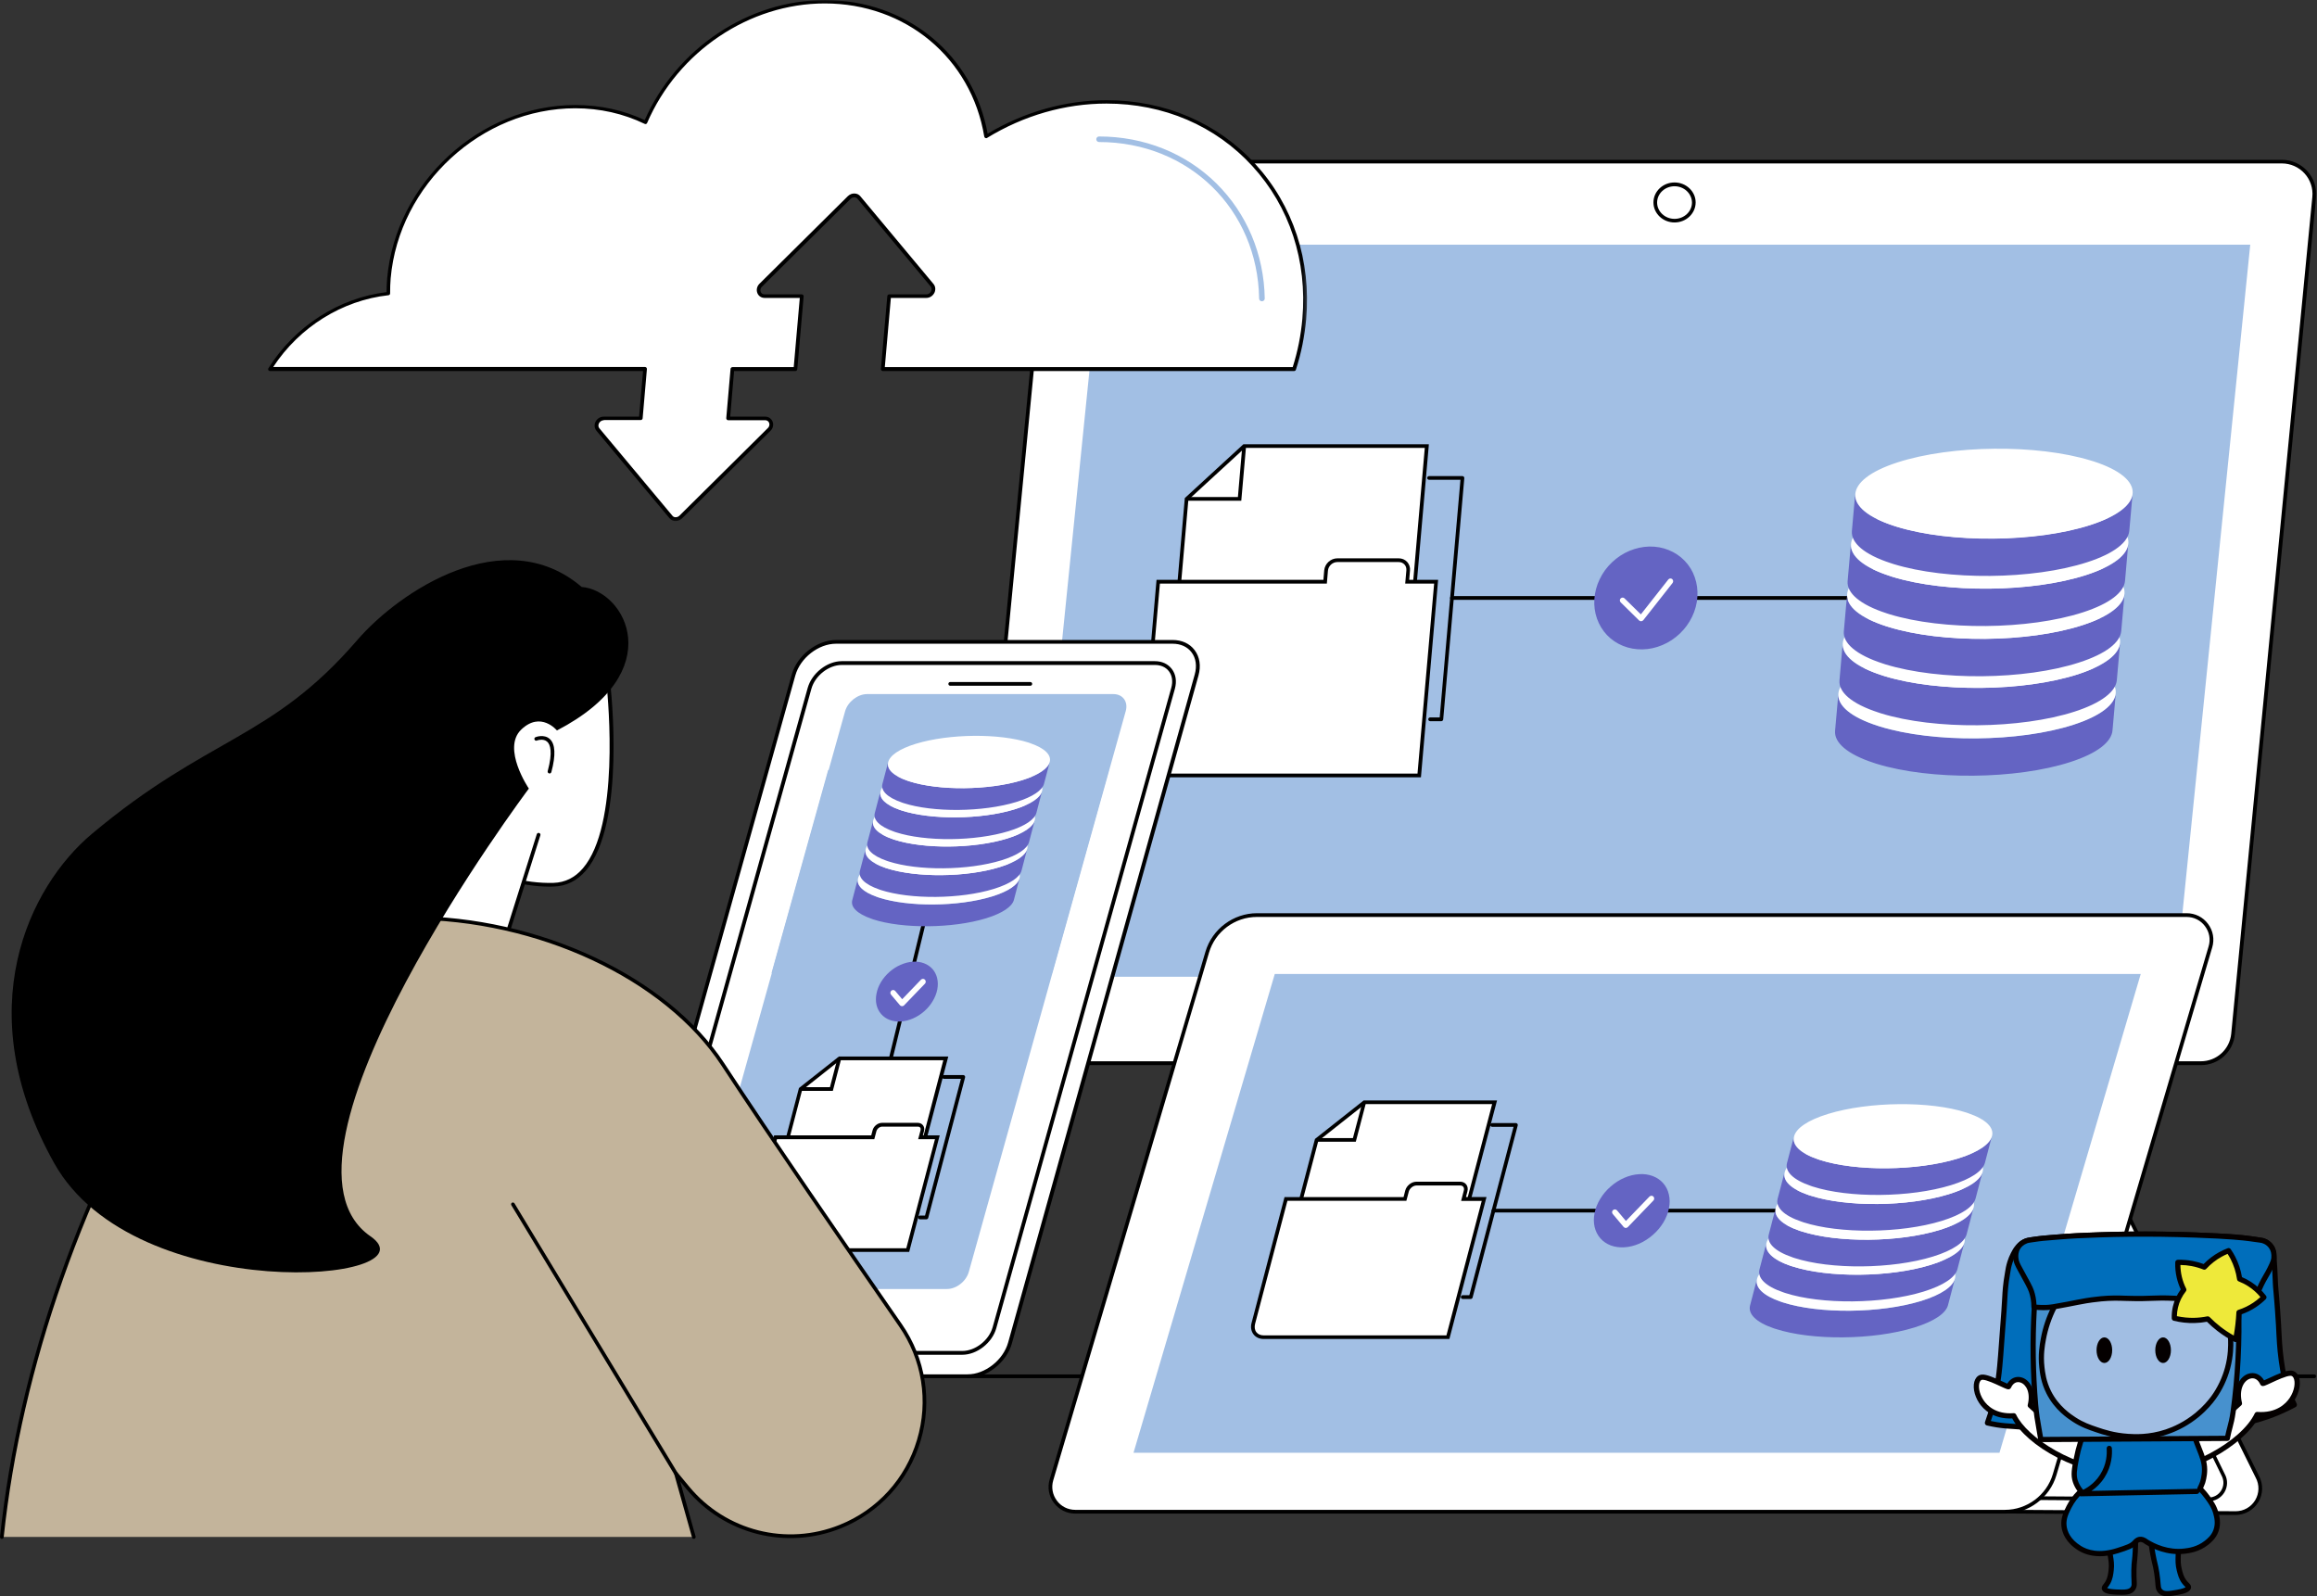 <svg width="540" height="372" viewBox="0 0 540 372" fill="none" xmlns="http://www.w3.org/2000/svg">
<rect x="0" y="0" width="540" height="372" fill="#333333" stroke="none"/>
<path d="M331.876 247.869L347.958 295.8C349.797 301.275 347.045 307.234 341.671 309.387L313.285 320.75H407.338C416.476 320.75 422.906 311.811 419.998 303.157L401.378 247.812L331.876 247.869Z" fill="white"/>
<path d="M407.34 321.179H313.288C313.074 321.179 312.903 321.051 312.86 320.837C312.817 320.637 312.945 320.424 313.116 320.338L341.502 308.975C346.649 306.922 349.3 301.191 347.533 295.93L331.437 247.984C331.365 247.756 331.479 247.514 331.722 247.443C331.936 247.357 332.192 247.471 332.263 247.714L348.359 295.645C350.256 301.334 347.39 307.55 341.83 309.759L315.526 320.281H407.34C411.56 320.281 415.381 318.328 417.833 314.92C420.285 311.499 420.927 307.25 419.572 303.273L400.953 247.927C400.882 247.699 400.996 247.457 401.224 247.386C401.466 247.3 401.694 247.414 401.78 247.657L420.399 303.002C421.825 307.25 421.141 311.784 418.532 315.419C415.908 319.083 411.831 321.179 407.34 321.179Z" fill="black"/>
<path d="M402.247 321.176C402.005 321.176 401.82 320.99 401.82 320.748C401.82 320.52 402.005 320.32 402.247 320.32C406.453 320.32 410.274 318.353 412.726 314.946C415.178 311.538 415.82 307.29 414.48 303.312L395.86 247.981C395.775 247.753 395.889 247.511 396.131 247.439C396.359 247.354 396.602 247.468 396.673 247.71L415.292 303.041C416.732 307.29 416.048 311.809 413.439 315.459C410.816 319.08 406.738 321.176 402.247 321.176Z" fill="black"/>
<mask id="mask0_699_25207" style="mask-type:luminance" maskUnits="userSpaceOnUse" x="224" y="34" width="316" height="216">
<path d="M224.438 34.056H539.999V249.391H224.438V34.056Z" fill="white"/>
</mask>
<g mask="url(#mask0_699_25207)">
<path d="M233.172 247.807H512.906C516.812 247.807 520.063 244.841 520.434 240.978L539.353 45.972C539.78 41.524 536.287 37.675 531.825 37.675H252.091C248.185 37.675 244.934 40.64 244.564 44.504L225.645 239.509C225.217 243.957 228.724 247.807 233.172 247.807Z" fill="white"/>
<path d="M512.937 248.234H233.175C230.923 248.234 228.77 247.279 227.258 245.611C225.747 243.943 225.006 241.705 225.22 239.481L244.124 44.461C244.524 40.341 247.945 37.247 252.094 37.247H531.828C534.08 37.247 536.233 38.202 537.744 39.87C539.255 41.538 539.997 43.777 539.783 46.001L520.864 241.02C520.479 245.141 517.072 248.234 512.937 248.234ZM252.094 38.088C248.401 38.088 245.35 40.854 244.994 44.518L226.075 239.538C225.89 241.534 226.546 243.529 227.9 244.998C229.254 246.495 231.179 247.336 233.175 247.336H512.909C516.601 247.336 519.652 244.57 520.009 240.906L538.913 45.887C539.113 43.891 538.443 41.895 537.103 40.426C535.748 38.929 533.824 38.088 531.828 38.088H252.094Z" fill="black"/>
</g>
<path d="M239.59 227.635H507.134L524.442 57.023H256.883L239.59 227.635Z" fill="#A2BFE4"/>
<path d="M390.27 51.847C387.561 51.847 385.352 49.752 385.352 47.185C385.352 44.619 387.547 42.523 390.27 42.523C392.979 42.523 395.189 44.619 395.189 47.185C395.175 49.752 392.979 51.847 390.27 51.847ZM390.27 43.407C388.032 43.407 386.207 45.104 386.207 47.2C386.207 49.295 388.032 51.006 390.27 51.006C392.509 51.006 394.333 49.295 394.333 47.2C394.305 45.09 392.48 43.407 390.27 43.407Z" fill="black"/>
<path d="M430.494 139.789H338.381C338.138 139.789 337.953 139.589 337.953 139.361C337.953 139.119 338.138 138.919 338.381 138.919H430.494C430.722 138.919 430.922 139.119 430.922 139.361C430.922 139.618 430.751 139.789 430.494 139.789Z" fill="black"/>
<path d="M289.974 103.942L276.544 116.26L273.863 147.041H328.766L332.559 103.942H289.974Z" fill="white"/>
<path d="M329.182 147.47H273.395L276.132 116.076L289.79 103.53H333.002L332.974 104.001L329.182 147.47ZM274.335 146.6H328.383L332.061 104.386H290.132L276.959 116.49L274.335 146.6Z" fill="black"/>
<path d="M289.293 116.703H276.547V115.833H288.508L289.535 103.9L290.405 103.986L289.293 116.703Z" fill="black"/>
<path d="M327.975 135.566L328.217 132.971C328.331 131.631 327.348 130.562 325.993 130.562H311.694C310.354 130.562 309.185 131.631 309.07 132.971L308.828 135.566H269.95L266.4 176.198C266.186 178.707 268.025 180.731 270.534 180.731H330.784L334.733 135.566H327.975Z" fill="white"/>
<path d="M331.161 181.158H270.527C269.201 181.158 267.975 180.63 267.119 179.689C266.25 178.748 265.85 177.494 265.964 176.154L269.543 135.137H308.436L308.621 132.927C308.763 131.373 310.132 130.118 311.686 130.118H325.986C326.756 130.118 327.454 130.418 327.953 130.959C328.452 131.515 328.695 132.242 328.609 132.998L328.424 135.137H335.167L331.161 181.158ZM270.327 136.006L266.806 176.239C266.706 177.337 267.034 178.349 267.746 179.119C268.445 179.875 269.429 180.288 270.527 180.288H330.363L334.24 136.006H327.497L327.768 132.927C327.811 132.399 327.654 131.9 327.326 131.558C326.984 131.187 326.513 130.988 325.986 130.988H311.686C310.56 130.988 309.59 131.886 309.491 132.998L309.234 136.006H270.327Z" fill="black"/>
<path d="M335.925 168.07H333.302C333.059 168.07 332.874 167.87 332.874 167.628C332.874 167.4 333.059 167.2 333.302 167.2H335.54L340.373 111.812H333.045C332.817 111.812 332.617 111.627 332.617 111.385C332.617 111.157 332.817 110.957 333.045 110.957H340.843C340.957 110.957 341.086 111.014 341.157 111.1C341.243 111.185 341.271 111.313 341.271 111.428L336.352 167.671C336.324 167.885 336.139 168.07 335.925 168.07Z" fill="black"/>
<path d="M493.107 161.554L492.337 170.25C492.095 172.902 488.83 175.554 482.514 177.593C469.897 181.684 449.895 181.855 437.406 178.02C437.206 177.963 436.992 177.906 436.793 177.821C430.491 175.782 427.469 173.059 427.682 170.336L428.452 161.639C428.21 164.362 431.232 167.085 437.562 169.124C437.762 169.181 437.976 169.252 438.176 169.324C450.65 173.145 470.667 172.959 483.284 168.882C489.6 166.829 492.865 164.177 493.107 161.554Z" fill="#6464C3"/>
<path d="M483.382 153.874C483.596 153.931 483.795 154.003 483.981 154.074C496.413 158.094 496.099 164.738 483.282 168.887C470.665 172.993 450.648 173.164 438.173 169.329C437.974 169.258 437.76 169.201 437.56 169.129C425.128 165.109 425.442 158.465 438.259 154.316C450.891 150.239 470.893 150.054 483.382 153.874Z" fill="white"/>
<path d="M494.118 149.793L493.348 158.504C493.12 161.141 489.841 163.793 483.539 165.832C470.922 169.924 450.905 170.109 438.416 166.26C438.231 166.203 438.017 166.146 437.817 166.06C431.502 164.021 428.479 161.298 428.707 158.575L429.463 149.879C429.235 152.602 432.243 155.325 438.573 157.363C438.773 157.42 438.987 157.506 439.186 157.563C451.675 161.384 471.677 161.198 484.295 157.135C490.611 155.068 493.904 152.43 494.118 149.793Z" fill="#6464C3"/>
<path d="M484.397 142.125C484.611 142.182 484.81 142.239 485.01 142.31C497.428 146.331 497.114 152.974 484.297 157.137C471.68 161.229 451.677 161.4 439.188 157.565C438.989 157.508 438.775 157.437 438.575 157.366C426.158 153.345 426.471 146.701 439.288 142.553C451.905 138.475 471.936 138.29 484.397 142.125Z" fill="white"/>
<path d="M495.146 138.373L494.376 147.07C494.134 149.722 490.869 152.359 484.553 154.398C471.936 158.504 451.934 158.675 439.445 154.84C439.245 154.783 439.031 154.711 438.832 154.64C432.53 152.601 429.508 149.878 429.722 147.155L430.491 138.444C430.249 141.182 433.271 143.905 439.602 145.943C439.801 146 440.015 146.072 440.215 146.129C452.689 149.95 472.706 149.779 485.323 145.701C491.639 143.648 494.918 140.996 495.146 138.373Z" fill="#6464C3"/>
<path d="M485.425 130.694C485.639 130.751 485.838 130.808 486.024 130.894C498.456 134.914 498.142 141.558 485.325 145.706C472.708 149.798 452.691 149.983 440.216 146.134C440.017 146.077 439.803 146.02 439.603 145.949C427.171 141.928 427.485 135.285 440.302 131.122C452.933 127.03 472.95 126.873 485.425 130.694Z" fill="white"/>
<path d="M496.015 126.67L495.259 135.381C495.017 138.018 491.752 140.67 485.436 142.709C472.819 146.801 452.802 146.972 440.328 143.137C440.128 143.08 439.914 143.023 439.714 142.937C433.413 140.898 430.39 138.175 430.604 135.452L431.374 126.755C431.132 129.479 434.154 132.202 440.484 134.24C440.67 134.297 440.898 134.383 441.083 134.44C453.572 138.261 473.575 138.075 486.206 133.998C492.508 131.959 495.801 129.322 496.015 126.67Z" fill="#6464C3"/>
<path d="M486.323 118.985C486.536 119.056 486.736 119.113 486.936 119.184C499.353 123.205 499.04 129.849 486.223 133.997C473.606 138.103 453.589 138.274 441.114 134.439C440.915 134.382 440.701 134.311 440.501 134.24C428.083 130.219 428.397 123.576 441.214 119.427C453.803 115.349 473.834 115.164 486.323 118.985Z" fill="white"/>
<path d="M497.025 114.993L496.255 123.69C496.013 126.342 492.748 128.993 486.432 131.032C473.815 135.124 453.798 135.295 441.324 131.46C441.124 131.403 440.91 131.346 440.711 131.26C434.409 129.222 431.387 126.498 431.6 123.775L432.37 115.079C432.128 117.802 435.15 120.525 441.48 122.564C441.68 122.621 441.894 122.692 442.079 122.749C454.568 126.57 474.585 126.399 487.202 122.321C493.504 120.282 496.797 117.645 497.025 114.993Z" fill="#6464C3"/>
<path d="M487.323 107.342C487.536 107.399 487.736 107.456 487.936 107.527C500.353 111.547 500.04 118.191 487.223 122.354C474.606 126.446 454.589 126.617 442.114 122.782C441.915 122.725 441.701 122.668 441.501 122.582C429.083 118.562 429.397 111.918 442.214 107.769C454.817 103.678 474.834 103.492 487.323 107.342Z" fill="white"/>
<path d="M392.641 130.708C393.696 131.806 394.48 133.075 394.979 134.529C395.492 135.983 395.692 137.509 395.592 139.106C395.492 140.688 395.079 142.228 394.38 143.696C393.667 145.179 392.712 146.505 391.515 147.645C390.317 148.786 388.963 149.684 387.451 150.326C385.94 150.967 384.386 151.309 382.789 151.338C381.193 151.366 379.681 151.096 378.256 150.525C376.83 149.941 375.59 149.114 374.535 148.016C373.494 146.918 372.71 145.635 372.197 144.181C371.683 142.727 371.484 141.201 371.583 139.619C371.698 138.022 372.097 136.497 372.81 135.014C373.508 133.531 374.463 132.219 375.675 131.065C376.873 129.924 378.227 129.026 379.738 128.384C381.25 127.757 382.804 127.415 384.386 127.372C385.983 127.344 387.494 127.615 388.92 128.199C390.345 128.769 391.586 129.61 392.641 130.708Z" fill="#6464C3"/>
<path d="M382.474 144.779C382.303 144.779 382.146 144.722 382.018 144.608L377.712 140.374C377.455 140.117 377.455 139.704 377.712 139.461C377.969 139.205 378.382 139.205 378.624 139.461L382.417 143.182L388.804 135.07C389.018 134.785 389.431 134.728 389.702 134.942C389.973 135.17 390.03 135.569 389.816 135.854L382.987 144.537C382.859 144.665 382.702 144.765 382.517 144.779C382.488 144.779 382.488 144.779 382.474 144.779Z" fill="white"/>
<path d="M147.024 320.75H225.48C229.728 320.75 234.205 317.271 235.388 313.008L278.886 157.352C280.069 153.089 277.574 149.61 273.297 149.61H194.842C190.593 149.61 186.131 153.089 184.933 157.352L141.435 313.008C140.266 317.271 142.776 320.75 147.024 320.75Z" fill="white"/>
<path d="M225.489 321.175H147.048C144.909 321.175 143.084 320.362 141.944 318.822C140.732 317.24 140.418 315.13 141.046 312.877L184.529 157.206C185.769 152.758 190.417 149.151 194.865 149.151H273.307C275.445 149.151 277.27 149.978 278.411 151.504C279.622 153.086 279.936 155.211 279.309 157.463L235.825 313.119C234.571 317.553 229.937 321.175 225.489 321.175ZM194.837 150.021C190.745 150.021 186.497 153.343 185.356 157.435L141.873 313.105C141.317 315.087 141.573 316.926 142.614 318.295C143.598 319.592 145.166 320.305 147.019 320.305H225.475C229.567 320.305 233.815 316.969 234.956 312.877L278.439 157.206C278.995 155.225 278.738 153.386 277.698 152.017C276.714 150.72 275.146 150.021 273.292 150.021H194.837Z" fill="black"/>
<path d="M151.268 315.302H224.263C227.486 315.302 230.864 312.65 231.763 309.442L273.393 160.415C274.291 157.193 272.395 154.556 269.158 154.556H196.177C192.941 154.556 189.562 157.207 188.664 160.415L147.048 309.442C146.136 312.678 148.046 315.302 151.268 315.302Z" fill="white"/>
<path d="M224.278 315.73H151.298C149.629 315.73 148.232 315.089 147.334 313.905C146.393 312.679 146.165 311.054 146.636 309.3L188.251 160.288C189.221 156.88 192.771 154.086 196.178 154.086H269.159C270.827 154.086 272.21 154.742 273.108 155.911C274.049 157.151 274.291 158.776 273.821 160.516L232.191 309.557C231.236 312.964 227.686 315.73 224.278 315.73ZM196.192 154.97C193.141 154.97 189.962 157.465 189.107 160.516L147.477 309.543C147.063 311.011 147.263 312.38 148.018 313.378C148.746 314.347 149.9 314.846 151.269 314.846H224.264C227.315 314.846 230.494 312.366 231.35 309.3L272.98 160.288C273.393 158.819 273.194 157.436 272.424 156.438C271.711 155.483 270.542 154.97 269.173 154.97H196.192Z" fill="black"/>
<path d="M240.132 159.816H221.455C221.227 159.816 221.027 159.616 221.027 159.388C221.027 159.146 221.227 158.946 221.455 158.946H240.132C240.374 158.946 240.559 159.146 240.559 159.388C240.559 159.616 240.374 159.816 240.132 159.816Z" fill="black"/>
<path d="M245.209 226.768H179.812L193.014 179.449H258.425L245.209 226.768Z" fill="#A2BFE4"/>
<path d="M225.79 296.414L262.358 165.75C262.986 163.54 261.688 161.758 259.479 161.758H202.095C199.885 161.758 197.59 163.554 196.962 165.75L160.393 296.414C159.766 298.624 161.049 300.406 163.273 300.406H220.657C222.867 300.434 225.177 298.624 225.79 296.414Z" fill="#A2BFE4"/>
<path d="M207.602 247.087C207.559 247.087 207.545 247.087 207.502 247.073C207.274 247.016 207.131 246.774 207.188 246.546L214.702 215.751C214.759 215.509 214.987 215.38 215.229 215.437C215.457 215.494 215.6 215.737 215.543 215.965L208.03 246.76C207.958 246.945 207.787 247.087 207.602 247.087Z" fill="black"/>
<path d="M195.654 246.657L186.572 253.814L181.867 271.735H213.86L220.446 246.657H195.654Z" fill="white"/>
<path d="M214.19 272.177H181.328L186.204 253.572L195.514 246.229H221.005L214.19 272.177ZM182.426 271.307H213.506L219.85 247.085H195.77L186.931 254.085L182.426 271.307Z" fill="black"/>
<path d="M194.098 254.239H186.57V253.369H193.428L195.21 246.54L196.051 246.754L194.098 254.239Z" fill="black"/>
<path d="M214.54 265.06L214.925 263.52C215.125 262.736 214.668 262.108 213.884 262.108H205.558C204.774 262.108 203.99 262.736 203.776 263.52L203.391 265.06H180.751L174.535 288.712C174.151 290.152 175.034 291.349 176.503 291.349H211.575L218.475 265.074H214.54V265.06Z" fill="white"/>
<path d="M211.892 291.763H176.478C175.665 291.763 174.952 291.435 174.496 290.85C174.026 290.237 173.897 289.439 174.126 288.569L180.427 264.603H203.053L203.366 263.406C203.623 262.451 204.578 261.681 205.562 261.681H213.888C214.401 261.681 214.829 261.88 215.114 262.251C215.399 262.622 215.485 263.135 215.342 263.62L215.086 264.603H219.006L211.892 291.763ZM181.083 265.487L174.967 288.811C174.81 289.396 174.895 289.938 175.209 290.337C175.509 290.708 175.95 290.907 176.506 290.907H211.222L217.908 265.487H213.988L214.544 263.42C214.601 263.178 214.587 262.95 214.458 262.793C214.344 262.636 214.173 262.565 213.931 262.565H205.605C205.02 262.565 204.407 263.049 204.25 263.648L203.766 265.487H181.083Z" fill="black"/>
<path d="M215.914 284.166H214.389C214.146 284.166 213.961 283.967 213.961 283.739C213.961 283.496 214.146 283.297 214.389 283.297H215.586L223.955 251.418H219.977C219.735 251.418 219.535 251.219 219.535 250.991C219.535 250.748 219.735 250.549 219.977 250.549H224.511C224.654 250.549 224.768 250.606 224.853 250.734C224.924 250.834 224.967 250.962 224.924 251.105L216.328 283.853C216.271 284.024 216.114 284.166 215.914 284.166Z" fill="black"/>
<path d="M237.623 204.656L236.297 209.732C235.897 211.257 233.702 212.811 229.824 214.009C222.068 216.39 210.378 216.489 203.506 214.265C203.392 214.223 203.292 214.18 203.164 214.137C199.699 212.939 198.217 211.371 198.63 209.789L199.956 204.713C199.542 206.296 201.039 207.893 204.504 209.062C204.618 209.104 204.718 209.147 204.832 209.176C211.718 211.414 223.394 211.314 231.15 208.933C235.042 207.736 237.209 206.21 237.623 204.656Z" fill="#6464C3"/>
<path d="M232.748 200.196C232.862 200.225 232.962 200.268 233.076 200.311C239.905 202.663 239.035 206.527 231.151 208.936C223.396 211.317 211.719 211.417 204.833 209.178C204.719 209.15 204.619 209.107 204.505 209.064C197.69 206.712 198.546 202.848 206.43 200.439C214.186 198.072 225.862 197.972 232.748 200.196Z" fill="white"/>
<path d="M239.408 197.813L238.082 202.889C237.683 204.414 235.487 205.968 231.609 207.166C223.853 209.561 212.163 209.647 205.291 207.423C205.177 207.38 205.077 207.337 204.963 207.309C201.484 206.111 200.002 204.543 200.415 202.946L201.741 197.871C201.328 199.467 202.825 201.05 206.289 202.233C206.403 202.262 206.503 202.304 206.617 202.347C213.503 204.571 225.179 204.486 232.949 202.091C236.841 200.893 239.023 199.339 239.408 197.813Z" fill="#6464C3"/>
<path d="M234.54 193.352C234.654 193.395 234.754 193.423 234.882 193.466C241.697 195.818 240.827 199.682 232.958 202.091C225.202 204.487 213.511 204.572 206.639 202.348C206.525 202.305 206.426 202.263 206.297 202.234C199.482 199.882 200.352 196.018 208.222 193.609C215.978 191.214 227.668 191.114 234.54 193.352Z" fill="white"/>
<path d="M241.172 191.152L239.832 196.228C239.447 197.753 237.251 199.307 233.373 200.505C225.603 202.886 213.927 202.986 207.055 200.747C206.927 200.719 206.841 200.676 206.713 200.633C203.248 199.436 201.766 197.867 202.165 196.285L203.505 191.209C203.092 192.792 204.574 194.389 208.053 195.558C208.167 195.6 208.267 195.643 208.381 195.672C215.267 197.91 226.943 197.81 234.699 195.429C238.577 194.232 240.773 192.692 241.172 191.152Z" fill="#6464C3"/>
<path d="M236.298 186.679C236.412 186.722 236.512 186.765 236.626 186.808C243.441 189.16 242.585 193.009 234.701 195.433C226.946 197.814 215.269 197.914 208.383 195.675C208.269 195.647 208.169 195.604 208.055 195.561C201.226 193.209 202.096 189.345 209.966 186.936C217.75 184.569 229.412 184.47 236.298 186.679Z" fill="white"/>
<path d="M242.872 184.352L241.546 189.427C241.147 190.952 238.966 192.506 235.074 193.704C227.318 196.085 215.641 196.185 208.755 193.946C208.641 193.918 208.542 193.875 208.427 193.832C204.963 192.635 203.466 191.067 203.88 189.484L205.205 184.409C204.806 185.991 206.289 187.588 209.753 188.757C209.882 188.8 209.967 188.842 210.096 188.871C216.967 191.109 228.644 191.01 236.414 188.629C240.292 187.431 242.487 185.891 242.872 184.352Z" fill="#6464C3"/>
<path d="M237.998 179.879C238.112 179.921 238.212 179.964 238.34 180.007C245.155 182.359 244.285 186.209 236.416 188.632C228.646 191.013 216.969 191.113 210.097 188.875C209.969 188.846 209.884 188.803 209.755 188.761C202.94 186.408 203.796 182.545 211.68 180.135C219.464 177.769 231.126 177.669 237.998 179.879Z" fill="white"/>
<path d="M244.668 177.551L243.327 182.626C242.942 184.152 240.747 185.706 236.855 186.903C229.099 189.284 217.423 189.384 210.537 187.146C210.423 187.117 210.323 187.074 210.209 187.032C206.744 185.834 205.247 184.266 205.661 182.683L207.001 177.608C206.587 179.19 208.07 180.787 211.535 181.956C211.663 181.999 211.763 182.042 211.877 182.07C218.749 184.309 230.439 184.209 238.195 181.828C242.073 180.63 244.254 179.091 244.668 177.551Z" fill="#6464C3"/>
<path d="M239.778 173.079C239.907 173.122 239.992 173.164 240.121 173.207C246.935 175.559 246.08 179.409 238.196 181.832C230.44 184.213 218.75 184.313 211.878 182.075C211.764 182.046 211.664 182.004 211.536 181.961C204.721 179.608 205.59 175.745 213.46 173.335C221.23 170.969 232.907 170.869 239.778 173.079Z" fill="white"/>
<path d="M217.339 225.842C217.866 226.455 218.237 227.182 218.422 228.009C218.608 228.836 218.622 229.706 218.437 230.633C218.251 231.559 217.895 232.457 217.367 233.327C216.84 234.211 216.184 234.995 215.386 235.694C214.587 236.392 213.732 236.934 212.791 237.347C211.85 237.761 210.909 237.989 209.968 238.06C209.041 238.117 208.172 238.003 207.373 237.704C206.575 237.405 205.905 236.948 205.377 236.335C204.836 235.736 204.479 235.009 204.28 234.182C204.094 233.356 204.094 232.472 204.28 231.559C204.451 230.633 204.807 229.734 205.335 228.85C205.862 227.981 206.532 227.197 207.316 226.498C208.115 225.799 208.984 225.243 209.925 224.844C210.852 224.431 211.793 224.188 212.734 224.131C213.675 224.074 214.545 224.188 215.343 224.488C216.141 224.787 216.797 225.243 217.339 225.842Z" fill="#6464C3"/>
<path d="M210.221 234.494H210.207C210.036 234.494 209.851 234.408 209.737 234.266L207.655 231.799C207.427 231.528 207.47 231.115 207.741 230.873C208.012 230.644 208.425 230.673 208.653 230.958L210.264 232.869L214.641 228.321C214.898 228.078 215.297 228.05 215.554 228.306C215.81 228.563 215.824 228.976 215.582 229.233L210.72 234.28C210.578 234.437 210.407 234.494 210.221 234.494Z" fill="white"/>
<mask id="mask1_699_25207" style="mask-type:luminance" maskUnits="userSpaceOnUse" x="388" y="318" width="152" height="5">
<path d="M388.676 318.739H539.998V322.389H388.676V318.739Z" fill="white"/>
</mask>
<g mask="url(#mask1_699_25207)">
<path d="M539.381 321.174H390.254C390.012 321.174 389.812 320.988 389.812 320.746C389.812 320.518 390.012 320.318 390.254 320.318H539.381C539.624 320.318 539.823 320.518 539.823 320.746C539.823 320.988 539.624 321.174 539.381 321.174Z" fill="black"/>
</g>
<path d="M318.387 321.174H225.475C225.232 321.174 225.047 320.988 225.047 320.746C225.047 320.518 225.232 320.318 225.475 320.318H318.387C318.615 320.318 318.814 320.518 318.814 320.746C318.814 320.988 318.643 321.174 318.387 321.174Z" fill="black"/>
<path d="M459.602 352.241L490.567 272.288L526.081 344.171C528.134 347.992 525.354 352.64 521.02 352.64L459.602 352.241Z" fill="white"/>
<path d="M521.009 353.067L459.59 352.668C459.448 352.668 459.319 352.597 459.234 352.483C459.163 352.355 459.134 352.198 459.205 352.084L490.157 272.131C490.228 271.974 490.385 271.86 490.556 271.86C490.727 271.86 490.884 271.932 490.97 272.088L526.483 343.972C527.51 345.896 527.453 348.163 526.341 350.045C525.186 351.927 523.204 353.067 521.009 353.067ZM460.232 351.813L521.023 352.198C522.905 352.198 524.616 351.243 525.6 349.617C526.555 347.992 526.612 346.025 525.714 344.371L490.627 273.343L460.232 351.813Z" fill="black"/>
<path d="M461.305 349.048L487.423 280.729L518.147 343.745C519.544 346.325 517.662 349.462 514.739 349.462L461.305 349.048Z" fill="white"/>
<path d="M514.721 349.875L461.272 349.476C461.143 349.476 461.001 349.405 460.915 349.291C460.844 349.162 460.83 349.006 460.887 348.891L487.005 280.573C487.062 280.416 487.219 280.302 487.405 280.302C487.576 280.302 487.732 280.373 487.804 280.53L518.513 343.545C519.24 344.871 519.212 346.468 518.427 347.779C517.643 349.091 516.246 349.875 514.721 349.875ZM461.928 348.621L514.735 349.006C515.947 349.006 517.073 348.378 517.7 347.323C518.328 346.268 518.356 344.999 517.772 343.916L487.476 281.784L461.928 348.621Z" fill="black"/>
<path d="M250.599 352.301H467.274C472.621 352.301 477.34 348.78 478.879 343.647L515.163 220.682C516.261 216.989 513.481 213.254 509.617 213.254H292.927C287.581 213.254 282.862 216.79 281.322 221.922L245.039 344.873C243.941 348.58 246.721 352.301 250.599 352.301Z" fill="white"/>
<path d="M467.276 352.743H250.6C248.618 352.743 246.794 351.831 245.624 350.248C244.427 348.665 244.07 346.655 244.641 344.759L280.939 221.808C282.507 216.519 287.44 212.826 292.957 212.826H509.619C511.6 212.826 513.425 213.724 514.609 215.321C515.792 216.904 516.148 218.9 515.578 220.81L479.28 343.761C477.726 349.05 472.779 352.743 467.276 352.743ZM292.929 213.696C287.796 213.696 283.206 217.117 281.766 222.036L245.468 345.001C244.983 346.641 245.297 348.352 246.309 349.72C247.321 351.089 248.889 351.873 250.6 351.873H467.276C472.408 351.873 476.999 348.452 478.439 343.533L514.737 220.568C515.236 218.928 514.922 217.217 513.896 215.849C512.883 214.48 511.315 213.696 509.604 213.696H292.929Z" fill="black"/>
<path d="M264.18 338.567H466L498.919 226.993H297.099L264.18 338.567Z" fill="#A2BFE4"/>
<path d="M413.748 282.568H348.053C347.825 282.568 347.625 282.383 347.625 282.141C347.625 281.912 347.825 281.713 348.053 281.713H413.748C413.976 281.713 414.176 281.912 414.176 282.141C414.176 282.383 413.976 282.568 413.748 282.568Z" fill="black"/>
<path d="M317.966 256.879L306.846 265.661L301.086 287.617H340.264L348.319 256.879H317.966Z" fill="white"/>
<path d="M340.587 288.041H300.539L306.47 265.429L317.818 256.462H348.898L340.587 288.041ZM301.651 287.171H339.931L347.758 257.317H318.118L307.24 265.914L301.651 287.171Z" fill="black"/>
<path d="M315.982 266.086H306.844V265.23H315.312L317.551 256.762L318.363 256.976L315.982 266.086Z" fill="black"/>
<path d="M341.101 279.446L341.586 277.579C341.843 276.638 341.273 275.854 340.317 275.854H330.109C329.154 275.854 328.185 276.623 327.928 277.579L327.443 279.446H299.714L292.115 308.402C291.644 310.184 292.714 311.638 294.496 311.638H337.452L345.906 279.446H341.101Z" fill="white"/>
<path d="M337.792 312.053H294.494C293.51 312.053 292.669 311.654 292.141 310.969C291.6 310.242 291.414 309.287 291.699 308.289L299.37 278.991H327.113L327.513 277.437C327.812 276.311 328.953 275.398 330.107 275.398H340.315C340.9 275.398 341.413 275.641 341.727 276.054C342.055 276.482 342.154 277.066 341.998 277.651L341.655 278.977H346.446L337.792 312.053ZM300.04 279.875L292.512 308.517C292.327 309.273 292.412 309.957 292.811 310.47C293.182 310.941 293.767 311.212 294.479 311.212H337.107L345.334 279.875H340.529L341.156 277.466C341.256 277.124 341.199 276.81 341.042 276.596C340.886 276.396 340.629 276.282 340.315 276.282H330.107C329.366 276.282 328.539 276.938 328.339 277.68L327.769 279.847H300.04V279.875Z" fill="black"/>
<path d="M342.771 302.727H340.889C340.646 302.727 340.461 302.527 340.461 302.285C340.461 302.057 340.646 301.857 340.889 301.857H342.443L352.75 262.608H347.746C347.518 262.608 347.318 262.408 347.318 262.166C347.318 261.938 347.518 261.738 347.746 261.738H353.306C353.449 261.738 353.563 261.795 353.649 261.924C353.72 262.009 353.763 262.152 353.72 262.294L343.198 302.413C343.141 302.584 342.97 302.727 342.771 302.727Z" fill="black"/>
<path d="M455.627 297.966L454.001 304.168C453.517 306.049 450.851 307.931 446.089 309.4C436.579 312.322 422.28 312.437 413.854 309.713C413.711 309.685 413.569 309.614 413.441 309.585C409.178 308.131 407.381 306.192 407.866 304.253L409.491 298.037C408.992 299.976 410.817 301.915 415.066 303.369C415.194 303.412 415.337 303.469 415.479 303.512C423.905 306.235 438.19 306.106 447.714 303.198C452.462 301.715 455.142 299.833 455.627 297.966Z" fill="#6464C3"/>
<path d="M449.648 292.492C449.791 292.534 449.919 292.591 450.062 292.634C458.431 295.486 457.376 300.233 447.709 303.199C438.2 306.107 423.9 306.235 415.475 303.512C415.332 303.469 415.19 303.412 415.061 303.37C406.692 300.504 407.747 295.771 417.414 292.805C426.937 289.883 441.223 289.769 449.648 292.492Z" fill="white"/>
<path d="M457.822 289.567L456.197 295.783C455.712 297.665 453.046 299.547 448.284 301.016C438.775 303.938 424.475 304.052 416.049 301.329C415.907 301.287 415.764 301.229 415.636 301.187C411.373 299.747 409.577 297.808 410.061 295.855L411.687 289.653C411.188 291.592 413.013 293.531 417.261 294.985C417.389 295.013 417.532 295.071 417.675 295.113C426.1 297.836 440.386 297.722 449.909 294.8C454.671 293.331 457.337 291.449 457.822 289.567Z" fill="#6464C3"/>
<path d="M451.848 284.11C451.99 284.139 452.118 284.21 452.261 284.239C460.63 287.104 459.575 291.852 449.909 294.803C440.399 297.725 426.1 297.84 417.674 295.116C417.531 295.074 417.389 295.017 417.26 294.988C408.892 292.123 409.947 287.375 419.613 284.424C429.136 281.501 443.436 281.359 451.848 284.11Z" fill="white"/>
<path d="M459.975 281.413L458.35 287.629C457.865 289.511 455.199 291.393 450.437 292.861C440.928 295.784 426.629 295.898 418.203 293.175C418.06 293.132 417.932 293.075 417.789 293.032C413.541 291.592 411.73 289.654 412.229 287.715L413.854 281.499C413.341 283.438 415.166 285.376 419.415 286.831C419.557 286.859 419.685 286.93 419.828 286.959C428.254 289.682 442.539 289.568 452.063 286.645C456.81 285.177 459.491 283.295 459.975 281.413Z" fill="#6464C3"/>
<path d="M454 275.956C454.142 275.998 454.271 276.055 454.413 276.084C462.782 278.949 461.727 283.697 452.061 286.648C442.552 289.571 428.252 289.685 419.826 286.962C419.684 286.933 419.555 286.862 419.413 286.834C411.044 283.968 412.099 279.22 421.765 276.269C431.289 273.347 445.574 273.232 454 275.956Z" fill="white"/>
<path d="M462.056 273.09L460.431 279.306C459.946 281.188 457.28 283.07 452.518 284.538C443.009 287.461 428.709 287.575 420.284 284.852C420.141 284.809 419.999 284.752 419.87 284.709C415.607 283.269 413.811 281.316 414.296 279.377L415.921 273.175C415.422 275.114 417.233 277.053 421.495 278.507C421.624 278.536 421.766 278.593 421.909 278.636C430.335 281.359 444.62 281.245 454.144 278.322C458.905 276.854 461.572 274.972 462.056 273.09Z" fill="#6464C3"/>
<path d="M456.101 267.627C456.244 267.655 456.387 267.712 456.515 267.755C464.884 270.621 463.829 275.368 454.163 278.319C444.667 281.242 430.354 281.356 421.928 278.633C421.785 278.59 421.657 278.533 421.514 278.505C413.146 275.639 414.201 270.892 423.867 267.94C433.376 265.018 447.676 264.875 456.101 267.627Z" fill="white"/>
<path d="M464.24 264.76L462.614 270.976C462.115 272.858 459.449 274.74 454.688 276.208C445.192 279.131 430.879 279.245 422.453 276.522C422.31 276.479 422.182 276.422 422.039 276.379C417.791 274.925 415.98 272.986 416.479 271.047L418.104 264.831C417.591 266.77 419.416 268.723 423.665 270.163C423.807 270.206 423.95 270.263 424.078 270.306C432.504 273.029 446.789 272.915 456.313 269.992C461.075 268.524 463.741 266.642 464.24 264.76Z" fill="#6464C3"/>
<path d="M458.281 259.287C458.424 259.33 458.552 259.387 458.695 259.43C467.063 262.295 466.008 267.028 456.342 269.994C446.833 272.917 432.533 273.031 424.107 270.308C423.965 270.265 423.822 270.208 423.694 270.165C415.325 267.314 416.38 262.566 426.046 259.601C435.541 256.692 449.855 256.55 458.281 259.287Z" fill="white"/>
<path d="M387.621 275.743C388.277 276.484 388.719 277.368 388.947 278.38C389.19 279.407 389.19 280.476 388.961 281.602C388.748 282.729 388.306 283.841 387.664 284.91C387.008 285.979 386.21 286.934 385.226 287.79C384.257 288.645 383.202 289.315 382.061 289.828C380.906 290.327 379.751 290.613 378.611 290.684C377.456 290.755 376.401 290.613 375.417 290.256C374.448 289.885 373.621 289.329 372.979 288.588C372.324 287.832 371.882 286.963 371.639 285.936C371.411 284.924 371.397 283.855 371.625 282.729C371.853 281.588 372.281 280.49 372.937 279.421C373.578 278.352 374.391 277.382 375.36 276.541C376.33 275.686 377.385 275.001 378.54 274.502C379.68 274.003 380.835 273.718 381.99 273.647C383.13 273.561 384.2 273.718 385.169 274.075C386.153 274.445 386.965 275.001 387.621 275.743Z" fill="#6464C3"/>
<path d="M378.907 286.178H378.878C378.707 286.178 378.536 286.078 378.408 285.95L375.87 282.927C375.628 282.656 375.671 282.243 375.941 282.015C376.212 281.772 376.626 281.815 376.868 282.086L378.935 284.552L384.41 278.878C384.667 278.622 385.08 278.593 385.337 278.85C385.579 279.106 385.608 279.52 385.351 279.776L379.392 285.964C379.235 286.121 379.078 286.178 378.907 286.178Z" fill="white"/>
<mask id="mask2_699_25207" style="mask-type:luminance" maskUnits="userSpaceOnUse" x="60" y="0" width="245" height="122">
<path d="M60.199 0H304.733V121.654H60.199V0Z" fill="white"/>
</mask>
<g mask="url(#mask2_699_25207)">
<path d="M303.99 74.35C303.633 78.37 302.821 82.262 301.609 86.026H205.746L207.228 69.046H215.897C217.222 69.046 218.064 67.449 217.237 66.48L200.2 46.05C199.644 45.38 198.603 45.38 197.933 46.05L177.318 66.48C176.348 67.449 176.89 69.046 178.23 69.046H186.884L185.401 86.026H170.717L169.719 97.531H178.358C179.698 97.531 180.269 99.128 179.256 100.097L158.67 120.499C157.999 121.169 156.959 121.169 156.417 120.499L139.38 100.097C138.553 99.128 139.394 97.531 140.734 97.531H149.374L150.372 86.026H62.906C68.908 76.474 79.116 69.688 90.507 68.447C90.507 67.278 90.55 66.095 90.636 64.912C92.589 42.799 112.05 24.892 134.091 24.892C140.05 24.892 145.567 26.204 150.458 28.556C157.515 12.19 174.024 0.428 192.259 0.428C211.691 0.428 226.846 13.772 229.84 31.85C238.18 26.746 247.818 23.795 257.912 23.795C285.798 23.766 306.428 46.42 303.99 74.35Z" fill="white"/>
<path d="M157.471 121.427C157.428 121.427 157.414 121.427 157.371 121.427C156.844 121.413 156.373 121.17 156.045 120.785L139.008 100.384C138.538 99.814 138.452 99.044 138.766 98.345C139.123 97.575 139.864 97.105 140.691 97.105H148.946L149.872 86.469H62.905C62.749 86.469 62.62 86.384 62.535 86.255C62.463 86.113 62.463 85.942 62.563 85.813C68.708 76.019 78.987 69.418 90.093 68.078C90.093 66.966 90.15 65.925 90.236 64.884C92.175 42.601 111.863 24.48 134.104 24.48C139.835 24.48 145.253 25.649 150.257 27.988C157.671 11.222 174.494 0.016 192.272 0.016C211.348 0.016 226.845 12.79 230.181 31.153C238.721 26.063 248.302 23.354 257.925 23.354C271.483 23.354 283.773 28.629 292.555 38.21C301.394 47.876 305.614 60.736 304.417 74.408C304.06 78.371 303.262 82.335 302.021 86.17C301.964 86.341 301.808 86.469 301.608 86.469H205.745C205.617 86.469 205.502 86.412 205.431 86.327C205.346 86.227 205.303 86.113 205.303 85.999L206.8 69.004C206.814 68.791 207.014 68.605 207.228 68.605H215.896C216.452 68.605 216.851 68.235 217.008 67.864C217.179 67.479 217.15 67.037 216.894 66.752L199.842 46.322C199.657 46.137 199.429 45.994 199.13 45.994C198.802 45.98 198.474 46.108 198.217 46.365L177.602 66.795C177.16 67.222 177.16 67.707 177.302 68.035C177.459 68.42 177.773 68.605 178.201 68.605H186.869C186.983 68.605 187.097 68.662 187.182 68.748C187.254 68.848 187.296 68.962 187.296 69.076L185.814 86.07C185.785 86.284 185.586 86.469 185.372 86.469H171.086L170.174 97.105H178.343C179.099 97.105 179.755 97.532 180.04 98.217C180.353 98.972 180.168 99.828 179.555 100.412L158.954 120.814C158.54 121.213 158.013 121.427 157.471 121.427ZM140.719 97.946C140.121 97.946 139.75 98.345 139.579 98.687C139.393 99.087 139.436 99.514 139.693 99.814L156.73 120.215C156.901 120.429 157.157 120.543 157.428 120.543C157.756 120.557 158.098 120.429 158.355 120.172L178.942 99.771C179.384 99.343 179.384 98.844 179.241 98.516C179.085 98.146 178.757 97.932 178.343 97.932H169.704C169.575 97.932 169.461 97.875 169.39 97.789C169.304 97.689 169.262 97.575 169.262 97.461L170.26 85.956C170.288 85.742 170.488 85.557 170.701 85.557H184.987L186.398 69.432H178.201C177.445 69.432 176.789 69.004 176.518 68.32C176.219 67.565 176.404 66.723 177.003 66.125L197.618 45.695C198.06 45.295 198.602 45.053 199.187 45.096C199.728 45.11 200.199 45.352 200.513 45.737L217.55 66.167C218.02 66.723 218.106 67.493 217.792 68.192C217.435 68.948 216.694 69.432 215.896 69.432H207.627L206.215 85.557H301.28C302.449 81.879 303.205 78.072 303.533 74.28C304.702 60.835 300.567 48.204 291.885 38.723C283.288 29.314 271.212 24.138 257.882 24.138C248.23 24.138 238.607 26.904 230.053 32.136C229.939 32.222 229.782 32.222 229.654 32.165C229.511 32.093 229.425 31.98 229.397 31.851C226.375 13.56 211.091 0.8 192.229 0.8C174.651 0.8 158.013 11.991 150.827 28.643C150.785 28.772 150.685 28.843 150.585 28.886C150.471 28.928 150.357 28.928 150.257 28.872C145.253 26.462 139.807 25.236 134.076 25.236C112.263 25.236 92.959 43.014 91.048 64.87C90.949 65.982 90.92 67.137 90.92 68.377C90.92 68.591 90.763 68.791 90.521 68.805C79.785 69.988 69.806 76.19 63.675 85.528H150.343C150.457 85.528 150.571 85.585 150.642 85.657C150.728 85.756 150.77 85.87 150.77 85.999L149.772 97.504C149.744 97.718 149.559 97.889 149.33 97.889H140.719V97.946Z" fill="black"/>
</g>
<path d="M294.108 70.213C293.751 70.213 293.452 69.942 293.452 69.585C293.11 48.77 277.056 33.102 256.142 33.102C255.785 33.102 255.5 32.803 255.5 32.446C255.5 32.09 255.785 31.805 256.142 31.805C266.62 31.805 276.329 35.683 283.486 42.74C290.572 49.74 294.592 59.278 294.763 69.585C294.763 69.913 294.478 70.213 294.108 70.213Z" fill="#A2BFE4"/>
<path d="M141.735 159.03C141.735 159.03 147.239 205.607 129.061 206.178C115.018 206.634 100.105 196.896 99.877 195.799C99.635 194.715 98.68 165.945 98.68 165.945L141.735 159.03Z" fill="white"/>
<path d="M128.152 206.638C114.679 206.638 99.795 197.457 99.453 195.888C99.21 194.805 98.326 168.914 98.227 165.949C98.227 165.735 98.383 165.536 98.612 165.521L141.681 158.607C141.796 158.578 141.91 158.621 142.009 158.678C142.109 158.764 142.166 158.849 142.195 158.977C142.352 160.303 145.959 191.954 136.506 202.931C134.482 205.284 131.973 206.524 129.078 206.61C128.765 206.638 128.451 206.638 128.152 206.638ZM100.265 195.675C101.135 197.086 115.477 206.182 129.036 205.754C131.687 205.669 133.983 204.542 135.836 202.375C144.447 192.381 141.781 163.483 141.368 159.519L99.111 166.305C99.481 177.711 100.094 194.563 100.265 195.675Z" fill="black"/>
<path d="M99.163 171.322L80.473 219.667L115.117 227.451L125.524 194.547L99.163 171.322Z" fill="white"/>
<path d="M115.113 227.881C115.084 227.881 115.056 227.881 115.013 227.867L80.383 220.082C80.269 220.054 80.155 219.983 80.098 219.869C80.041 219.74 80.041 219.626 80.07 219.512L98.775 171.167C98.846 170.953 99.102 170.825 99.316 170.911C99.53 170.982 99.658 171.238 99.573 171.452L81.053 219.341L114.828 226.94L125.107 194.406C125.192 194.178 125.421 194.049 125.663 194.135C125.891 194.206 126.019 194.449 125.934 194.677L115.526 227.61C115.469 227.767 115.298 227.881 115.113 227.881Z" fill="black"/>
<path d="M128.076 180.265C128.034 180.265 127.991 180.265 127.962 180.236C127.72 180.179 127.592 179.951 127.649 179.709C128.861 175.218 128.247 173.493 127.52 172.851C126.608 172.024 125.139 172.58 125.111 172.595C124.897 172.68 124.641 172.58 124.569 172.338C124.484 172.124 124.583 171.867 124.826 171.796C124.897 171.753 126.808 171.041 128.119 172.21C129.431 173.379 129.559 175.988 128.504 179.923C128.447 180.122 128.276 180.265 128.076 180.265Z" fill="black"/>
<path d="M0.449 358.204C4.356 321.435 17.315 280.19 42.393 239.031C66.829 198.955 143.83 210.474 168.466 248.027C179.23 264.437 196.139 289.044 209.854 308.818C221.316 325.342 214.487 348.253 195.868 355.737C183.322 360.77 168.951 357.149 160.311 346.741L157.545 343.405L161.708 358.19H0.449V358.204Z" fill="#C3B49B"/>
<path d="M161.704 358.629C161.505 358.629 161.348 358.515 161.291 358.315L157.128 343.545C157.071 343.346 157.17 343.132 157.356 343.06C157.527 342.961 157.755 342.989 157.883 343.146L160.649 346.482C169.203 356.79 183.303 360.34 195.707 355.364C204.446 351.857 211.004 344.643 213.713 335.59C216.436 326.508 214.896 316.856 209.493 309.072C196.705 290.609 179.126 265.075 168.091 248.252C154.904 228.15 125.249 214.335 95.552 214.335C95.025 214.335 94.526 214.335 93.984 214.35C70.845 214.749 52.169 223.816 42.745 239.242C19.578 277.251 5.093 318.396 0.858 358.244C0.844 358.472 0.63 358.657 0.388 358.629C0.16 358.615 -0.026 358.401 0.003 358.158C4.251 318.211 18.779 276.937 42.004 238.814C47.022 230.588 54.379 224.187 63.888 219.838C72.513 215.889 82.921 213.694 93.97 213.508C94.497 213.508 95.025 213.494 95.552 213.494C125.52 213.494 155.488 227.466 168.818 247.81C179.853 264.619 197.403 290.139 210.206 308.602C215.752 316.6 217.32 326.537 214.54 335.846C211.76 345.156 204.988 352.541 196.02 356.162C183.261 361.295 168.776 357.631 159.979 347.038L158.511 345.242L162.118 358.087C162.175 358.315 162.032 358.558 161.818 358.615C161.775 358.629 161.747 358.629 161.704 358.629Z" fill="black"/>
<path d="M157.545 343.857C157.417 343.857 157.26 343.772 157.174 343.644L119.18 280.885C119.066 280.685 119.123 280.414 119.308 280.3C119.508 280.186 119.779 280.243 119.907 280.443L157.901 343.187C158.015 343.387 157.958 343.658 157.759 343.772C157.702 343.843 157.631 343.857 157.545 343.857Z" fill="black"/>
<path d="M135.56 136.79C145.725 137.589 156.204 156.508 129.8 170.237C129.8 170.237 126.036 165.646 121.474 170.037C116.897 174.428 123.256 183.781 123.256 183.781C123.256 183.781 59.086 269.308 86.331 288.113C101.856 298.834 31.542 304.793 12.637 271.09C-7.465 235.248 6.877 206.521 21.419 194.331C48.664 171.477 63.106 172.518 83.209 149.237C93.088 137.76 117.61 121.464 135.56 136.79Z" fill="black"/>
<path d="M463.189 331.611C463.537 330.641 463.983 329.308 464.42 327.7C464.9 325.926 465.351 323.877 465.763 320.971C465.914 319.903 466.115 318.32 466.542 312.277C466.777 308.939 467.081 305.611 467.252 302.269C467.301 301.352 467.395 299.372 467.865 296.785C467.943 296.343 468.046 295.363 468.438 294.158C468.713 293.3 469.012 292.673 469.203 292.295C469.497 291.722 469.752 291.227 470.237 290.663C470.526 290.33 470.958 289.835 471.658 289.458C472.286 289.119 472.84 289.026 473.178 288.977C475.839 288.561 477.991 288.428 477.991 288.428C479.804 288.316 479.235 288.306 481.485 288.154C483.494 288.017 484.999 287.953 486.572 287.884C487.758 287.835 489.488 287.767 491.596 287.713C492.777 287.683 495.257 287.625 498.442 287.615C499.545 287.615 502.197 287.605 505.701 287.669C510.273 287.752 513.479 287.899 516.762 288.051C519.669 288.188 521.874 288.316 524.751 288.722C525.878 288.879 526.809 289.041 527.456 289.154C527.731 289.242 528.133 289.409 528.549 289.722C528.647 289.796 529.088 290.139 529.436 290.698C529.789 291.261 529.873 291.771 530.024 293.849C530.108 294.996 530.147 295.795 530.147 295.795C530.225 297.304 530.27 298.397 530.284 298.735C530.353 300.259 530.421 300.504 530.647 303.323C530.725 304.298 530.887 306.332 531.029 308.797C531.166 311.194 531.132 311.35 531.26 313.017C531.358 314.306 531.456 315.531 531.686 317.153C531.872 318.457 532.049 319.667 532.455 321.265C532.642 321.99 532.98 323.196 533.529 324.647C533.931 325.71 534.342 326.622 534.715 327.377C533.735 327.906 532.504 328.519 531.054 329.136C528.883 330.057 527.153 330.582 526.535 330.768C522.845 331.856 519.669 332.145 518.277 332.258C505.98 333.263 483.534 333.39 474.227 332.802C472.32 332.68 471.987 332.596 469.218 332.425C468.051 332.351 466.944 332.297 465.41 332.052C464.474 331.905 463.704 331.739 463.18 331.611H463.189Z" fill="#006EBB"/>
<path d="M489.821 333.753C483.518 333.753 477.833 333.636 474.191 333.405C473.339 333.351 472.795 333.302 472.211 333.253C471.506 333.194 470.712 333.121 469.183 333.028L468.942 333.013C467.879 332.949 466.776 332.881 465.321 332.65C464.566 332.528 463.801 332.381 463.051 332.204C462.885 332.165 462.738 332.057 462.659 331.905C462.581 331.754 462.561 331.572 462.62 331.41C463.076 330.151 463.483 328.847 463.836 327.544C464.394 325.48 464.801 323.432 465.164 320.888C465.325 319.766 465.526 318.075 465.938 312.238C466.021 311.076 466.11 309.92 466.198 308.758C466.365 306.621 466.536 304.411 466.644 302.24C466.693 301.245 466.796 299.265 467.266 296.677C467.281 296.594 467.296 296.491 467.315 296.373C467.394 295.854 467.531 294.986 467.854 293.972C468.075 293.281 468.345 292.624 468.658 292.021C468.957 291.438 469.236 290.889 469.771 290.267C470.065 289.928 470.555 289.36 471.364 288.919C472.094 288.527 472.736 288.424 473.079 288.37C475.735 287.958 477.857 287.821 477.95 287.816C478.828 287.762 479.141 287.733 479.489 287.698C479.862 287.664 480.283 287.62 481.44 287.546C483.518 287.409 485.057 287.341 486.542 287.277C488.203 287.208 489.899 287.15 491.575 287.105C493.825 287.047 496.133 287.012 498.437 287.002C500.716 286.993 503.235 287.012 505.71 287.056C510.4 287.14 513.649 287.292 516.791 287.444C519.634 287.576 521.873 287.703 524.838 288.12C525.745 288.247 526.666 288.394 527.568 288.556C527.598 288.556 527.622 288.566 527.647 288.576C528.107 288.723 528.539 288.948 528.921 289.242C529.107 289.384 529.578 289.776 529.955 290.374C530.386 291.065 530.479 291.688 530.631 293.805C530.715 294.957 530.759 295.761 530.759 295.761C530.827 297.099 530.872 298.108 530.891 298.564V298.711C530.935 299.623 530.974 300.054 531.053 300.912C531.102 301.46 531.166 302.171 531.254 303.279C531.318 304.082 531.489 306.219 531.636 308.768C531.695 309.812 531.724 310.429 531.744 310.934C531.773 311.601 531.793 312.042 531.866 312.978C531.96 314.193 532.058 315.448 532.288 317.075C532.459 318.281 532.636 319.526 533.048 321.123C533.332 322.236 533.69 323.348 534.101 324.441C534.444 325.348 534.836 326.25 535.263 327.122C535.405 327.416 535.292 327.769 535.008 327.921C533.807 328.568 532.562 329.166 531.298 329.705C529.372 330.523 527.745 331.053 526.715 331.357C522.829 332.503 519.442 332.778 518.335 332.871C510.92 333.479 499.623 333.763 489.826 333.763L489.821 333.753ZM463.988 331.17C464.497 331.278 465.007 331.371 465.512 331.455C466.909 331.675 467.933 331.739 469.016 331.807L469.256 331.822C470.8 331.915 471.604 331.989 472.319 332.048C472.893 332.097 473.427 332.146 474.27 332.2C483.538 332.788 506.097 332.65 518.232 331.656C519.315 331.567 522.604 331.298 526.372 330.19C527.372 329.896 528.955 329.377 530.827 328.583C531.876 328.137 532.92 327.647 533.925 327.122C533.582 326.382 533.258 325.627 532.974 324.868C532.543 323.736 532.175 322.574 531.881 321.422C531.455 319.761 531.273 318.482 531.097 317.247C530.862 315.58 530.764 314.306 530.666 313.076C530.592 312.12 530.573 311.65 530.543 310.993C530.519 310.493 530.494 309.875 530.435 308.841C530.288 306.303 530.117 304.18 530.053 303.377C529.965 302.274 529.901 301.568 529.852 301.024C529.774 300.176 529.734 299.706 529.69 298.765V298.618C529.666 298.167 529.622 297.162 529.553 295.829C529.553 295.829 529.509 295.035 529.431 293.898C529.284 291.825 529.195 291.443 528.936 291.021C528.661 290.58 528.298 290.286 528.196 290.208C527.931 290.007 527.637 289.85 527.323 289.742C526.446 289.585 525.559 289.443 524.682 289.321C521.77 288.914 519.56 288.786 516.747 288.654C513.615 288.507 510.376 288.355 505.7 288.272C503.23 288.228 500.725 288.208 498.451 288.218C496.158 288.228 493.859 288.262 491.619 288.316C489.948 288.36 488.262 288.419 486.606 288.487C485.126 288.551 483.596 288.615 481.533 288.752C480.396 288.831 479.984 288.87 479.617 288.904C479.254 288.938 478.936 288.968 478.039 289.027C478.019 289.027 475.877 289.169 473.28 289.571C472.991 289.615 472.501 289.693 471.952 289.987C471.334 290.32 470.952 290.762 470.702 291.056C470.261 291.565 470.035 292.011 469.746 292.57C469.462 293.119 469.222 293.712 469.016 294.339C468.717 295.261 468.599 296.04 468.516 296.555C468.496 296.687 468.477 296.8 468.462 296.893C468.006 299.402 467.908 301.328 467.859 302.254C467.747 304.484 467.575 306.705 467.408 308.846C467.32 310.003 467.227 311.16 467.149 312.316C466.737 318.197 466.536 319.854 466.365 321.055C465.997 323.647 465.58 325.745 465.007 327.857C464.703 328.97 464.365 330.082 463.988 331.17Z" fill="#040000"/>
<path d="M497.084 343.625C483.827 343.321 472.152 335.822 469.334 329.951C460.557 330.588 459.042 321.129 461.978 320.958C463.595 320.864 468.006 323.437 468.124 323.163C469.707 319.62 474.529 322.031 473.177 327.535C475.539 329.539 481.798 337.018 494.834 334.166C494.78 334.979 497.138 342.811 497.079 343.62L497.084 343.625Z" fill="white"/>
<path d="M497.082 344.227C497.082 344.227 497.073 344.227 497.068 344.227C484.271 343.937 472.372 337.003 468.97 330.572C464.51 330.759 462.241 328.426 461.276 326.995C460.031 325.142 459.649 322.868 460.345 321.466C460.683 320.785 461.246 320.388 461.942 320.349C463.001 320.29 464.751 321.05 466.755 321.981C467.108 322.148 467.524 322.339 467.809 322.461C468.598 321.153 469.946 320.589 471.298 321.055C473.112 321.677 474.523 324.015 473.847 327.318C474.023 327.475 474.214 327.651 474.425 327.847C477.302 330.518 483.291 336.071 494.705 333.577C494.892 333.533 495.088 333.587 495.23 333.709C495.372 333.832 495.45 334.018 495.441 334.209C495.441 334.596 496.078 336.988 496.543 338.737C497.362 341.81 497.72 343.207 497.685 343.668C497.661 343.986 497.396 344.231 497.082 344.231V344.227ZM469.333 329.342C469.563 329.342 469.779 329.475 469.877 329.685C472.352 334.846 483.144 342.433 496.377 342.992C496.181 342.075 495.725 340.374 495.372 339.046C494.818 336.973 494.48 335.66 494.323 334.89C482.693 337.169 476.341 331.278 473.597 328.735C473.283 328.445 473.014 328.195 472.783 327.999C472.607 327.852 472.533 327.617 472.587 327.392C473.278 324.598 472.264 322.667 470.906 322.201C469.99 321.888 469.161 322.339 468.681 323.412C468.613 323.559 468.475 323.691 468.323 323.745C467.98 323.878 467.691 323.755 466.245 323.084C465.01 322.51 462.967 321.559 462.079 321.559C462.06 321.559 462.035 321.559 462.016 321.559C461.923 321.564 461.643 321.579 461.433 322.005C461.011 322.853 461.168 324.657 462.285 326.323C463.128 327.578 465.162 329.641 469.289 329.347C469.304 329.347 469.318 329.347 469.333 329.347V329.342Z" fill="#040000"/>
<path d="M496.318 344.305C510.517 343.981 523.024 335.944 526.043 329.656C535.448 330.337 537.065 320.207 533.919 320.025C532.184 319.922 527.464 322.682 527.332 322.388C525.636 318.594 520.466 321.177 521.921 327.073C519.392 329.22 512.688 337.228 498.72 334.179C498.779 335.052 496.255 343.437 496.314 344.31L496.318 344.305Z" fill="white"/>
<path d="M496.32 344.914C496.001 344.914 495.737 344.669 495.717 344.35C495.683 343.865 496.065 342.375 496.937 339.086C497.437 337.204 498.123 334.631 498.123 334.21C498.123 334.024 498.202 333.837 498.349 333.72C498.491 333.602 498.677 333.543 498.858 333.583C511.106 336.258 517.536 330.299 520.624 327.437C520.854 327.221 521.065 327.025 521.261 326.853C520.526 323.325 522.03 320.83 523.957 320.168C525.397 319.673 526.833 320.281 527.662 321.693C527.975 321.56 528.436 321.35 528.828 321.163C530.97 320.168 532.832 319.345 533.959 319.419C534.685 319.463 535.283 319.879 535.636 320.59C536.376 322.08 535.964 324.496 534.641 326.471C533.612 328 531.19 330.49 526.412 330.284C524.697 333.529 520.717 337.038 515.669 339.753C509.753 342.929 502.887 344.762 496.339 344.914C496.339 344.914 496.33 344.914 496.325 344.914H496.32ZM499.241 334.906C499.079 335.724 498.711 337.136 498.109 339.4C497.721 340.851 497.226 342.708 497.021 343.679C510.067 343.13 522.427 335.803 525.495 329.397C525.603 329.172 525.839 329.034 526.084 329.054C530.534 329.373 532.72 327.152 533.626 325.8C534.832 324.001 534.999 322.055 534.543 321.134C534.307 320.659 533.989 320.639 533.881 320.634C533.857 320.634 533.837 320.634 533.812 320.634C532.852 320.634 530.656 321.653 529.333 322.271C527.794 322.987 527.495 323.114 527.142 322.982C526.99 322.923 526.848 322.795 526.784 322.643C526.26 321.472 525.348 320.977 524.349 321.32C522.878 321.825 521.776 323.918 522.516 326.932C522.57 327.157 522.496 327.388 522.32 327.54C522.07 327.75 521.781 328.02 521.447 328.329C518.512 331.054 511.704 337.366 499.246 334.906H499.241Z" fill="#040000"/>
<path d="M491.357 355.694C491.274 357.846 491.421 359.586 491.573 360.777C491.857 363.041 492.249 364.08 492.034 365.918C491.931 366.81 491.813 367.815 491.269 368.785C490.813 369.603 490.372 369.834 490.456 370.201C490.622 370.927 492.543 371 493.19 371.025C495.263 371.108 496.592 371.162 497.204 370.03C497.611 369.28 497.278 368.79 497.337 365.923C497.376 363.933 497.547 363.673 497.655 361.571C497.719 360.331 497.763 358.478 497.606 356.14C495.523 355.988 493.445 355.836 491.362 355.689L491.357 355.694Z" fill="#006EBB"/>
<path d="M494.552 371.677C494.121 371.677 493.66 371.657 493.165 371.638C491.661 371.579 490.102 371.378 489.862 370.339C489.749 369.844 490.024 369.491 490.269 369.182C490.411 369.001 490.573 368.795 490.739 368.496C491.224 367.629 491.327 366.727 491.43 365.85C491.572 364.639 491.43 363.786 491.234 362.615C491.151 362.11 491.053 361.537 490.97 360.856C490.759 359.17 490.685 357.425 490.749 355.67C490.754 355.509 490.828 355.352 490.95 355.244C491.073 355.136 491.234 355.077 491.396 355.092L497.64 355.543C497.939 355.563 498.179 355.808 498.199 356.107C498.321 357.984 498.341 359.836 498.248 361.61C498.199 362.571 498.135 363.164 498.081 363.684C498.012 364.321 497.954 364.87 497.934 365.943C497.909 367.085 497.954 367.844 497.978 368.393C498.022 369.256 498.047 369.731 497.728 370.324C497.116 371.457 496.027 371.672 494.547 371.672L494.552 371.677ZM491.102 370.084C491.274 370.187 491.778 370.369 493.205 370.427C495.253 370.511 496.248 370.516 496.665 369.751C496.817 369.467 496.812 369.251 496.772 368.462C496.743 367.894 496.699 367.109 496.723 365.923C496.743 364.801 496.812 364.198 496.88 363.561C496.939 363.032 496.998 362.483 497.042 361.552C497.12 359.993 497.116 358.371 497.022 356.719L491.94 356.352C491.916 357.827 491.989 359.287 492.17 360.709C492.254 361.365 492.347 361.924 492.43 362.419C492.636 363.644 492.793 364.615 492.631 365.992C492.528 366.889 492.396 368.006 491.798 369.084C491.587 369.467 491.376 369.731 491.224 369.927C491.185 369.976 491.141 370.035 491.107 370.079L491.102 370.084Z" fill="#040000"/>
<path d="M507.233 355.661C507.595 357.783 507.679 359.528 507.689 360.729C507.703 363.013 507.453 364.091 507.909 365.885C508.13 366.757 508.38 367.737 509.041 368.629C509.6 369.384 510.07 369.551 510.036 369.923C509.967 370.663 508.071 370.991 507.434 371.099C505.39 371.452 504.081 371.683 503.327 370.644C502.827 369.957 503.091 369.423 502.655 366.59C502.356 364.62 502.15 364.385 501.768 362.317C501.543 361.096 501.258 359.268 501.102 356.926C503.145 356.504 505.189 356.078 507.233 355.656V355.661Z" fill="#006EBB"/>
<path d="M505.06 372.006C504.129 372.006 503.389 371.761 502.835 371.001C502.438 370.452 502.399 369.981 502.33 369.119C502.286 368.57 502.227 367.815 502.056 366.683C501.894 365.624 501.762 365.085 501.61 364.463C501.487 363.953 501.345 363.375 501.169 362.429C500.845 360.689 500.62 358.851 500.497 356.969C500.478 356.665 500.684 356.396 500.978 356.337L507.109 355.068C507.271 355.033 507.437 355.068 507.574 355.161C507.712 355.254 507.8 355.396 507.829 355.558C508.128 357.288 508.28 359.028 508.295 360.723C508.295 361.41 508.28 361.993 508.265 362.503C508.226 363.693 508.197 364.551 508.496 365.732C508.711 366.585 508.932 367.467 509.53 368.266C509.736 368.541 509.922 368.722 510.089 368.884C510.368 369.158 510.687 369.472 510.642 369.977C510.544 371.035 509.02 371.437 507.545 371.697C506.604 371.859 505.781 372.001 505.065 372.001L505.06 372.006ZM501.747 357.415C501.875 359.067 502.08 360.674 502.365 362.208C502.536 363.12 502.664 363.659 502.791 364.179C502.943 364.801 503.085 365.389 503.257 366.502C503.438 367.673 503.497 368.452 503.541 369.026C503.605 369.815 503.629 370.03 503.815 370.295C504.325 370.996 505.315 370.859 507.329 370.511C508.741 370.266 509.216 370.021 509.373 369.893C509.334 369.849 509.28 369.8 509.236 369.756C509.059 369.584 508.814 369.344 508.555 368.996C507.815 368.006 507.54 366.913 507.32 366.036C506.977 364.688 507.011 363.708 507.05 362.468C507.065 361.968 507.084 361.4 507.079 360.733C507.07 359.302 506.957 357.842 506.731 356.381L501.742 357.415H501.747Z" fill="#040000"/>
<path d="M487.179 330.936H510.341C510.92 333.219 511.542 335.028 512.008 336.258C512.949 338.743 513.797 340.37 513.806 342.497C513.816 344.08 513.351 345.452 513.321 345.545C513.125 346.119 512.9 346.58 512.723 346.903C513.199 347.378 513.846 348.089 514.517 349.025C515.311 350.138 516.036 351.152 516.438 352.652C516.669 353.51 517.08 355.068 516.438 356.788C515.899 358.224 514.899 359.038 514.252 359.553C512.307 361.096 510.194 361.371 509.126 361.498C504.941 361.988 501.588 360.155 500.285 359.347C499.878 359.023 499.285 358.661 498.653 358.768C498.074 358.866 497.712 359.312 497.56 359.484C496.829 360.317 495.736 360.665 493.555 361.366C492.497 361.704 488.282 363.057 484.675 360.802C484.038 360.405 481.376 358.739 481.038 355.612C480.847 353.858 481.592 352.412 482.234 351.137C483.116 349.393 484.234 348.216 484.989 347.53C484.572 347.04 484.023 346.266 483.68 345.212C483.209 343.766 483.43 342.507 483.9 340.042C484.67 335.988 485.88 333.43 486.243 332.69C486.606 331.95 486.939 331.352 487.184 330.936H487.179Z" fill="#006EBB"/>
<path d="M489.371 362.679C487.121 362.679 485.47 362.017 484.347 361.316C481.417 359.478 480.598 357.234 480.431 355.675C480.226 353.759 481.024 352.181 481.666 350.911L481.691 350.867C482.323 349.613 483.156 348.471 484.166 347.471C483.696 346.829 483.338 346.133 483.098 345.403C482.568 343.78 482.843 342.33 483.299 339.933C483.823 337.174 484.671 334.508 485.69 332.43C485.989 331.817 486.313 331.214 486.656 330.636C486.764 330.45 486.964 330.337 487.18 330.337H510.342C510.622 330.337 510.862 330.523 510.93 330.793C511.386 332.596 511.94 334.366 512.572 336.051C512.758 336.537 512.935 336.992 513.106 337.424C513.832 339.242 514.4 340.678 514.41 342.501C514.42 344.168 513.945 345.594 513.891 345.751C513.768 346.103 513.621 346.456 513.459 346.799C514.018 347.388 514.538 348.02 515.008 348.676C515.822 349.818 516.591 350.897 517.022 352.499C517.267 353.411 517.718 355.102 517.003 357.003C516.395 358.626 515.243 359.537 514.626 360.027C512.504 361.708 510.185 361.983 509.195 362.1C505.074 362.586 501.643 360.904 499.962 359.861C499.942 359.846 499.923 359.836 499.903 359.821C499.457 359.468 499.075 359.317 498.746 359.37C498.413 359.429 498.168 359.709 498.036 359.861C497.168 360.846 496.022 361.218 493.738 361.948C492.086 362.478 490.635 362.688 489.371 362.688V362.679ZM487.528 331.543C487.263 332.003 487.013 332.479 486.778 332.959C485.808 334.944 484.994 337.497 484.489 340.154C484.024 342.609 483.833 343.751 484.249 345.02C484.499 345.775 484.901 346.491 485.445 347.138C485.656 347.388 485.631 347.755 485.391 347.976C484.303 348.966 483.421 350.122 482.769 351.411L482.745 351.455C482.117 352.7 481.466 353.989 481.632 355.543C481.774 356.837 482.465 358.709 484.984 360.287C486.523 361.248 489.219 362.115 493.36 360.787C495.438 360.12 496.477 359.787 497.095 359.081C497.315 358.826 497.776 358.297 498.541 358.165C499.212 358.052 499.908 358.278 500.624 358.841C502.177 359.802 505.314 361.331 509.044 360.89C510.009 360.777 512.014 360.542 513.861 359.072C514.425 358.626 515.366 357.881 515.856 356.572C516.434 355.033 516.062 353.636 515.836 352.803C515.464 351.411 514.792 350.465 514.008 349.372C513.489 348.647 512.906 347.956 512.278 347.329C512.087 347.138 512.048 346.848 512.175 346.613C512.396 346.206 512.582 345.78 512.734 345.349C512.754 345.295 513.195 343.991 513.185 342.501C513.18 340.908 512.67 339.634 511.969 337.865C511.798 337.429 511.612 336.968 511.425 336.473C510.827 334.89 510.303 333.233 509.857 331.543H487.518H487.528Z" fill="#040000"/>
<path d="M484.961 348.716C484.672 348.716 484.422 348.51 484.368 348.226C484.309 347.936 484.466 347.652 484.74 347.544C485.858 347.108 487.96 346.02 489.46 343.668C491.004 341.251 491.072 338.825 490.979 337.595C490.955 337.262 491.205 336.973 491.538 336.943C491.876 336.924 492.165 337.169 492.19 337.502C492.298 338.884 492.214 341.604 490.484 344.319C489.578 345.741 488.48 346.75 487.46 347.456L511.975 346.971H511.985C512.313 346.971 512.583 347.236 512.593 347.564C512.598 347.897 512.333 348.177 512 348.181L484.975 348.721H484.966L484.961 348.716Z" fill="#040000"/>
<path d="M474.123 304.69C473.721 311.473 473.711 319.06 474.417 327.289C474.721 330.842 475.137 332.259 475.628 335.483C490.125 335.39 504.45 335.302 519.114 335.214C519.619 332.597 520.075 331.857 520.457 329.034C521.687 320.001 521.971 311.635 521.731 304.151C520.241 303.774 518.751 303.392 517.262 303.014C514.071 302.828 509.547 302.588 504.107 302.377C497.207 302.112 493.693 301.985 490.389 302.147C486.429 302.338 480.847 302.926 474.133 304.695L474.123 304.69Z" fill="#4791CE"/>
<path d="M475.624 336.09C475.325 336.09 475.07 335.87 475.026 335.576C474.864 334.512 474.712 333.66 474.565 332.831C474.271 331.175 474.016 329.744 473.81 327.342C473.168 319.839 473.07 312.208 473.516 304.655C473.531 304.396 473.712 304.17 473.967 304.106C479.427 302.671 484.936 301.803 490.346 301.538C493.615 301.377 496.929 301.494 504.118 301.769C508.539 301.935 512.969 302.151 517.287 302.406C517.326 302.406 517.366 302.416 517.4 302.425L521.87 303.562C522.129 303.631 522.316 303.861 522.326 304.131C522.595 312.487 522.164 320.892 521.046 329.116C520.816 330.802 520.561 331.768 520.292 332.792C520.1 333.513 519.904 334.262 519.699 335.331C519.645 335.615 519.395 335.821 519.106 335.821L475.619 336.09H475.624ZM474.698 305.165C474.281 312.517 474.389 319.937 475.016 327.239C475.217 329.587 475.467 330.993 475.756 332.621C475.879 333.316 476.006 334.032 476.143 334.875L518.611 334.61C518.787 333.753 518.959 333.111 519.125 332.478C519.385 331.493 519.63 330.557 519.851 328.945C520.939 320.941 521.37 312.757 521.135 304.621L517.16 303.611C512.871 303.362 508.465 303.146 504.074 302.979C496.919 302.705 493.62 302.592 490.405 302.749C485.22 303.004 479.937 303.817 474.698 305.165Z" fill="#040000"/>
<path d="M515.623 300.632H480.027V308.336H515.623V300.632Z" fill="#A1BEE3"/>
<path d="M515.626 308.938H480.03C479.696 308.938 479.422 308.669 479.422 308.331V300.626C479.422 300.293 479.691 300.019 480.03 300.019H515.621C515.954 300.019 516.228 300.288 516.228 300.626V308.331C516.228 308.664 515.959 308.938 515.621 308.938H515.626ZM480.637 307.728H515.018V301.239H480.637V307.728Z" fill="#040000"/>
<path d="M478.707 304.71C477.232 307.636 476.556 310.253 476.222 312.091C475.938 313.644 475.561 315.806 475.879 318.629C476.036 320.011 476.286 322.099 477.477 324.466C479.3 328.102 482.133 329.994 483.407 330.827C485.309 332.067 486.936 332.616 488.72 333.224C490.244 333.743 492.69 334.552 495.973 334.763C497.586 334.866 500.918 335.047 504.942 333.704C506.167 333.292 509.064 332.209 512.049 329.754C514.171 328.009 515.455 326.304 515.881 325.711C516.705 324.574 518.239 322.211 519.15 318.849C519.929 315.982 519.905 313.679 519.885 312.522C519.875 312.052 519.831 310.106 519.292 307.601C518.935 305.925 518.474 304.524 518.052 303.436" fill="#A1BEE3"/>
<path d="M497.914 335.445C497.08 335.445 496.404 335.401 495.934 335.371C492.503 335.151 489.915 334.274 488.523 333.798C486.73 333.19 485.039 332.612 483.078 331.338C481.927 330.588 478.873 328.598 476.937 324.741C475.678 322.232 475.428 320.021 475.281 318.698C474.947 315.728 475.359 313.474 475.629 311.984C476.104 309.381 476.957 306.843 478.167 304.436C478.319 304.137 478.682 304.015 478.981 304.167C479.28 304.319 479.403 304.681 479.251 304.98C478.089 307.279 477.275 309.71 476.82 312.199C476.56 313.621 476.168 315.772 476.482 318.566C476.619 319.806 476.854 321.884 478.016 324.197C479.804 327.76 482.662 329.622 483.735 330.323C485.573 331.519 487.117 332.044 488.91 332.651C490.342 333.136 492.738 333.95 496.007 334.161C497.428 334.249 500.751 334.465 504.746 333.132C506.466 332.558 509.058 331.426 511.661 329.289C513.46 327.809 514.68 326.334 515.391 325.359C516.822 323.383 517.92 321.075 518.566 318.693C519.341 315.851 519.297 313.528 519.282 312.533C519.267 311.675 519.169 309.911 518.704 307.725C518.41 306.343 518.003 304.97 517.493 303.652C517.371 303.338 517.527 302.99 517.841 302.868C518.15 302.745 518.503 302.902 518.625 303.216C519.159 304.598 519.586 306.029 519.89 307.475C520.38 309.759 520.478 311.611 520.493 312.513C520.512 313.557 520.551 316.003 519.738 319.012C519.052 321.536 517.89 323.972 516.376 326.069C515.626 327.103 514.337 328.662 512.435 330.225C510.264 332.009 507.74 333.411 505.138 334.278C502.256 335.239 499.717 335.44 497.919 335.44L497.914 335.445Z" fill="#040000"/>
<path d="M490.444 317.648C491.451 317.648 492.267 316.312 492.267 314.663C492.267 313.015 491.451 311.679 490.444 311.679C489.437 311.679 488.621 313.015 488.621 314.663C488.621 316.312 489.437 317.648 490.444 317.648Z" fill="#040000"/>
<path d="M504.132 317.648C505.139 317.648 505.955 316.312 505.955 314.663C505.955 313.015 505.139 311.679 504.132 311.679C503.125 311.679 502.309 313.015 502.309 314.663C502.309 316.312 503.125 317.648 504.132 317.648Z" fill="#040000"/>
<path d="M529.27 290.433C528.785 289.786 528.187 289.463 527.957 289.345C527.462 289.1 527.006 289.022 526.712 288.992C526.099 288.899 525.173 288.767 524.041 288.625C522.649 288.453 519.547 288.1 511.553 287.821C507.573 287.684 504.701 287.639 503.78 287.63C500.874 287.595 498.389 287.6 496.473 287.62C491.248 287.674 487.499 287.835 483.921 287.992C483.921 287.992 481.574 288.095 476.119 288.58C475.585 288.629 474.933 288.723 473.619 288.904C472.752 289.026 472.536 289.066 472.242 289.178C471.953 289.286 471.002 289.664 470.365 290.654C469.738 291.629 469.782 292.629 469.811 293.094C469.875 294.133 470.247 294.785 471.027 296.192C472.433 298.74 473.139 300.029 473.433 300.877C473.717 301.7 474.036 302.945 474.041 304.602C474.707 304.68 475.727 304.764 476.972 304.71C477.8 304.675 478.55 304.592 481.917 303.945C484.578 303.435 484.847 303.347 486.2 303.132C486.725 303.048 488.165 302.823 489.695 302.681C492.228 302.445 494.071 302.529 495.674 302.578C501.888 302.764 501.628 302.323 506.926 302.578C510.205 302.735 511.847 302.813 513.729 303.156C516.826 303.715 518.478 304.44 521.762 304.651C522.448 304.695 523.08 304.71 523.658 304.705C523.801 304.494 524.036 304.347 524.369 304.347C524.413 304.347 524.452 304.347 524.492 304.357C524.575 304.166 524.722 303.999 524.938 303.916C525.031 303.568 525.31 303.274 525.776 303.274C525.79 303.274 525.805 303.274 525.82 303.274C525.835 303.151 525.849 303.024 525.869 302.891C526.143 301.073 526.844 299.72 527.565 298.353C528.172 297.196 528.368 297.035 529.069 295.628C529.829 294.104 529.932 293.624 529.966 293.207C530.005 292.79 530.098 291.536 529.275 290.438L529.27 290.433Z" fill="#006EBB"/>
<path d="M476.215 305.337C475.465 305.337 474.71 305.292 473.97 305.209C473.666 305.175 473.436 304.915 473.436 304.611C473.436 303.361 473.24 302.171 472.863 301.083C472.583 300.269 471.843 298.931 470.495 296.495L470.417 296.358C469.677 295.02 469.27 294.285 469.202 293.143C469.177 292.692 469.104 291.501 469.853 290.34C470.196 289.805 470.853 289.07 472.025 288.629C472.387 288.492 472.647 288.448 473.529 288.32C474.848 288.134 475.509 288.041 476.063 287.992C481.469 287.512 483.87 287.404 483.895 287.404C487.281 287.252 491.124 287.08 496.466 287.026C498.902 287.002 501.362 287.007 503.788 287.036C506.116 287.066 508.88 287.134 511.576 287.227C519.927 287.521 522.97 287.894 524.112 288.036C525.019 288.149 525.921 288.271 526.803 288.404C527.278 288.453 527.769 288.59 528.224 288.81C528.651 289.016 529.258 289.408 529.758 290.08C530.405 290.947 530.68 292.021 530.567 293.265C530.518 293.829 530.347 294.412 529.606 295.902C529.2 296.721 528.95 297.142 528.714 297.544C528.538 297.843 528.357 298.152 528.097 298.637C527.426 299.911 526.73 301.234 526.465 302.984C526.445 303.107 526.431 303.229 526.421 303.342C526.387 303.651 526.127 303.881 525.818 303.881C525.808 303.881 525.798 303.881 525.784 303.881C525.666 303.881 525.563 303.905 525.519 304.067C525.47 304.253 525.333 304.405 525.156 304.479C525.137 304.484 525.083 304.508 525.044 304.597C524.936 304.842 524.676 304.994 524.416 304.954C524.245 304.954 524.191 304.998 524.157 305.043C524.044 305.209 523.858 305.307 523.657 305.312C523 305.312 522.353 305.297 521.716 305.258C519.564 305.121 518.079 304.763 516.506 304.386C515.624 304.175 514.707 303.955 513.61 303.754C511.762 303.42 510.135 303.342 506.885 303.185C504.214 303.058 502.999 303.107 501.583 303.165C500.24 303.219 498.715 303.283 495.642 303.19L495.26 303.18C493.751 303.131 492.035 303.077 489.737 303.293C488.203 303.435 486.757 303.665 486.282 303.739C485.458 303.871 485.047 303.95 484.223 304.116C483.709 304.219 483.037 304.351 482.018 304.548C478.616 305.199 477.842 305.288 476.984 305.322C476.725 305.332 476.465 305.337 476.205 305.337H476.215ZM474.627 304.057C475.396 304.126 476.171 304.141 476.94 304.111C477.739 304.077 478.474 303.994 481.792 303.357C482.812 303.161 483.478 303.028 483.988 302.925C484.826 302.759 485.247 302.675 486.095 302.538C486.581 302.46 488.056 302.229 489.629 302.082C492.001 301.862 493.756 301.916 495.299 301.965L495.677 301.974C498.706 302.063 500.205 302.004 501.529 301.95C502.911 301.896 504.214 301.842 506.939 301.974C510.243 302.131 511.899 302.215 513.82 302.563C514.952 302.768 515.884 302.994 516.785 303.21C518.368 303.592 519.736 303.92 521.784 304.048C522.304 304.082 522.838 304.097 523.372 304.097C523.583 303.91 523.848 303.788 524.142 303.749C524.225 303.646 524.328 303.558 524.436 303.484C524.603 303.126 524.901 302.862 525.264 302.739C525.568 300.813 526.333 299.352 527.014 298.063C527.283 297.554 527.475 297.23 527.661 296.917C527.901 296.515 528.126 296.132 528.514 295.353C529.234 293.907 529.317 293.486 529.352 293.148C529.435 292.207 529.244 291.413 528.778 290.795C528.401 290.291 527.93 290.011 527.68 289.889C527.357 289.727 527.004 289.629 526.641 289.595C525.744 289.462 524.852 289.34 523.956 289.227C522.823 289.09 519.824 288.717 511.522 288.428C508.836 288.335 506.082 288.266 503.759 288.237C501.342 288.208 498.892 288.203 496.466 288.227C491.143 288.281 487.316 288.453 483.939 288.6C483.914 288.6 481.537 288.707 476.161 289.188C475.641 289.232 474.99 289.325 473.691 289.511C472.814 289.634 472.662 289.668 472.446 289.751C471.583 290.08 471.108 290.604 470.863 290.986C470.329 291.815 470.383 292.687 470.402 293.06C470.456 293.927 470.77 294.5 471.466 295.76L471.544 295.897C473.024 298.578 473.691 299.798 473.995 300.676C474.362 301.734 474.573 302.866 474.622 304.053L474.627 304.057Z" fill="#040000"/>
<path d="M513.744 295.304C514.592 294.388 515.812 293.285 517.483 292.364C518.155 291.991 518.797 291.702 519.395 291.477C519.733 291.967 520.076 292.516 520.395 293.133C521.35 294.971 521.777 296.716 521.973 298.073C522.669 298.348 523.472 298.73 524.315 299.269C525.884 300.284 526.957 301.455 527.638 302.342C527.08 302.896 526.369 303.513 525.487 304.102C524.124 305.013 522.826 305.547 521.821 305.866C521.777 306.787 521.698 307.758 521.576 308.782C521.434 309.993 521.252 311.125 521.042 312.174C519.86 311.566 518.503 310.747 517.096 309.654C516.106 308.885 515.263 308.106 514.553 307.385C513.67 307.562 512.622 307.704 511.445 307.733C509.568 307.777 507.966 307.518 506.75 307.223C506.731 306.518 506.775 305.621 507.005 304.616C507.446 302.715 508.348 301.352 508.961 300.578C508.593 299.847 508.186 298.877 507.907 297.686C507.583 296.309 507.534 295.103 507.569 294.206C508.466 294.182 509.588 294.231 510.857 294.466C511.994 294.682 512.965 294.995 513.739 295.299L513.744 295.304Z" fill="#EEE93A"/>
<path d="M521.045 312.782C520.952 312.782 520.854 312.757 520.766 312.713C519.344 311.978 517.982 311.111 516.722 310.13C515.889 309.484 515.095 308.783 514.35 308.038C513.395 308.214 512.424 308.312 511.459 308.337C509.827 308.381 508.199 308.199 506.607 307.807C506.342 307.744 506.156 307.508 506.146 307.239C506.117 306.308 506.21 305.376 506.415 304.475C506.749 303.039 507.366 301.706 508.253 300.5C507.847 299.642 507.533 298.74 507.317 297.819C507.038 296.628 506.915 295.403 506.964 294.178C506.974 293.859 507.234 293.604 507.553 293.594C508.699 293.565 509.846 293.653 510.969 293.864C511.856 294.031 512.733 294.271 513.581 294.584C514.654 293.482 515.865 292.555 517.188 291.825C517.825 291.472 518.492 291.164 519.178 290.904C519.437 290.806 519.732 290.894 519.888 291.124C520.271 291.673 520.624 292.256 520.927 292.849C521.702 294.339 522.236 295.947 522.515 297.638C523.255 297.947 523.966 298.324 524.637 298.76C525.966 299.618 527.132 300.701 528.112 301.97C528.298 302.21 528.274 302.553 528.058 302.769C527.372 303.45 526.617 304.068 525.819 304.602C524.76 305.313 523.608 305.886 522.398 306.308C522.349 307.151 522.27 308.003 522.172 308.851C522.04 309.998 521.859 311.16 521.633 312.292C521.594 312.478 521.471 312.635 521.305 312.718C521.221 312.757 521.133 312.777 521.04 312.777L521.045 312.782ZM514.556 306.778C514.718 306.778 514.875 306.842 514.987 306.959C515.762 307.749 516.595 308.494 517.467 309.175C518.452 309.939 519.501 310.635 520.599 311.248C520.746 310.405 520.873 309.557 520.971 308.709C521.084 307.753 521.163 306.788 521.212 305.832C521.226 305.582 521.393 305.362 521.633 305.283C522.883 304.886 524.064 304.318 525.147 303.592C525.735 303.2 526.294 302.759 526.813 302.279C525.995 301.299 525.044 300.456 523.981 299.77C523.28 299.314 522.525 298.932 521.746 298.628C521.545 298.549 521.398 298.368 521.368 298.152C521.123 296.471 520.614 294.874 519.854 293.408C519.643 293.001 519.408 292.604 519.158 292.217C518.683 292.418 518.217 292.639 517.771 292.889C516.443 293.624 515.237 294.575 514.184 295.712C514.012 295.898 513.747 295.957 513.517 295.864C512.625 295.511 511.689 295.236 510.748 295.06C509.9 294.898 509.033 294.815 508.165 294.805C508.175 295.726 508.283 296.648 508.494 297.545C508.719 298.5 509.057 299.427 509.498 300.299C509.606 300.51 509.582 300.765 509.435 300.946C508.533 302.088 507.915 303.367 507.592 304.749C507.44 305.401 507.356 306.068 507.347 306.734C508.69 307.023 510.052 307.156 511.424 307.121C512.429 307.097 513.439 306.984 514.429 306.783C514.468 306.773 514.507 306.773 514.551 306.773L514.556 306.778Z" fill="#040000"/>
</svg>
